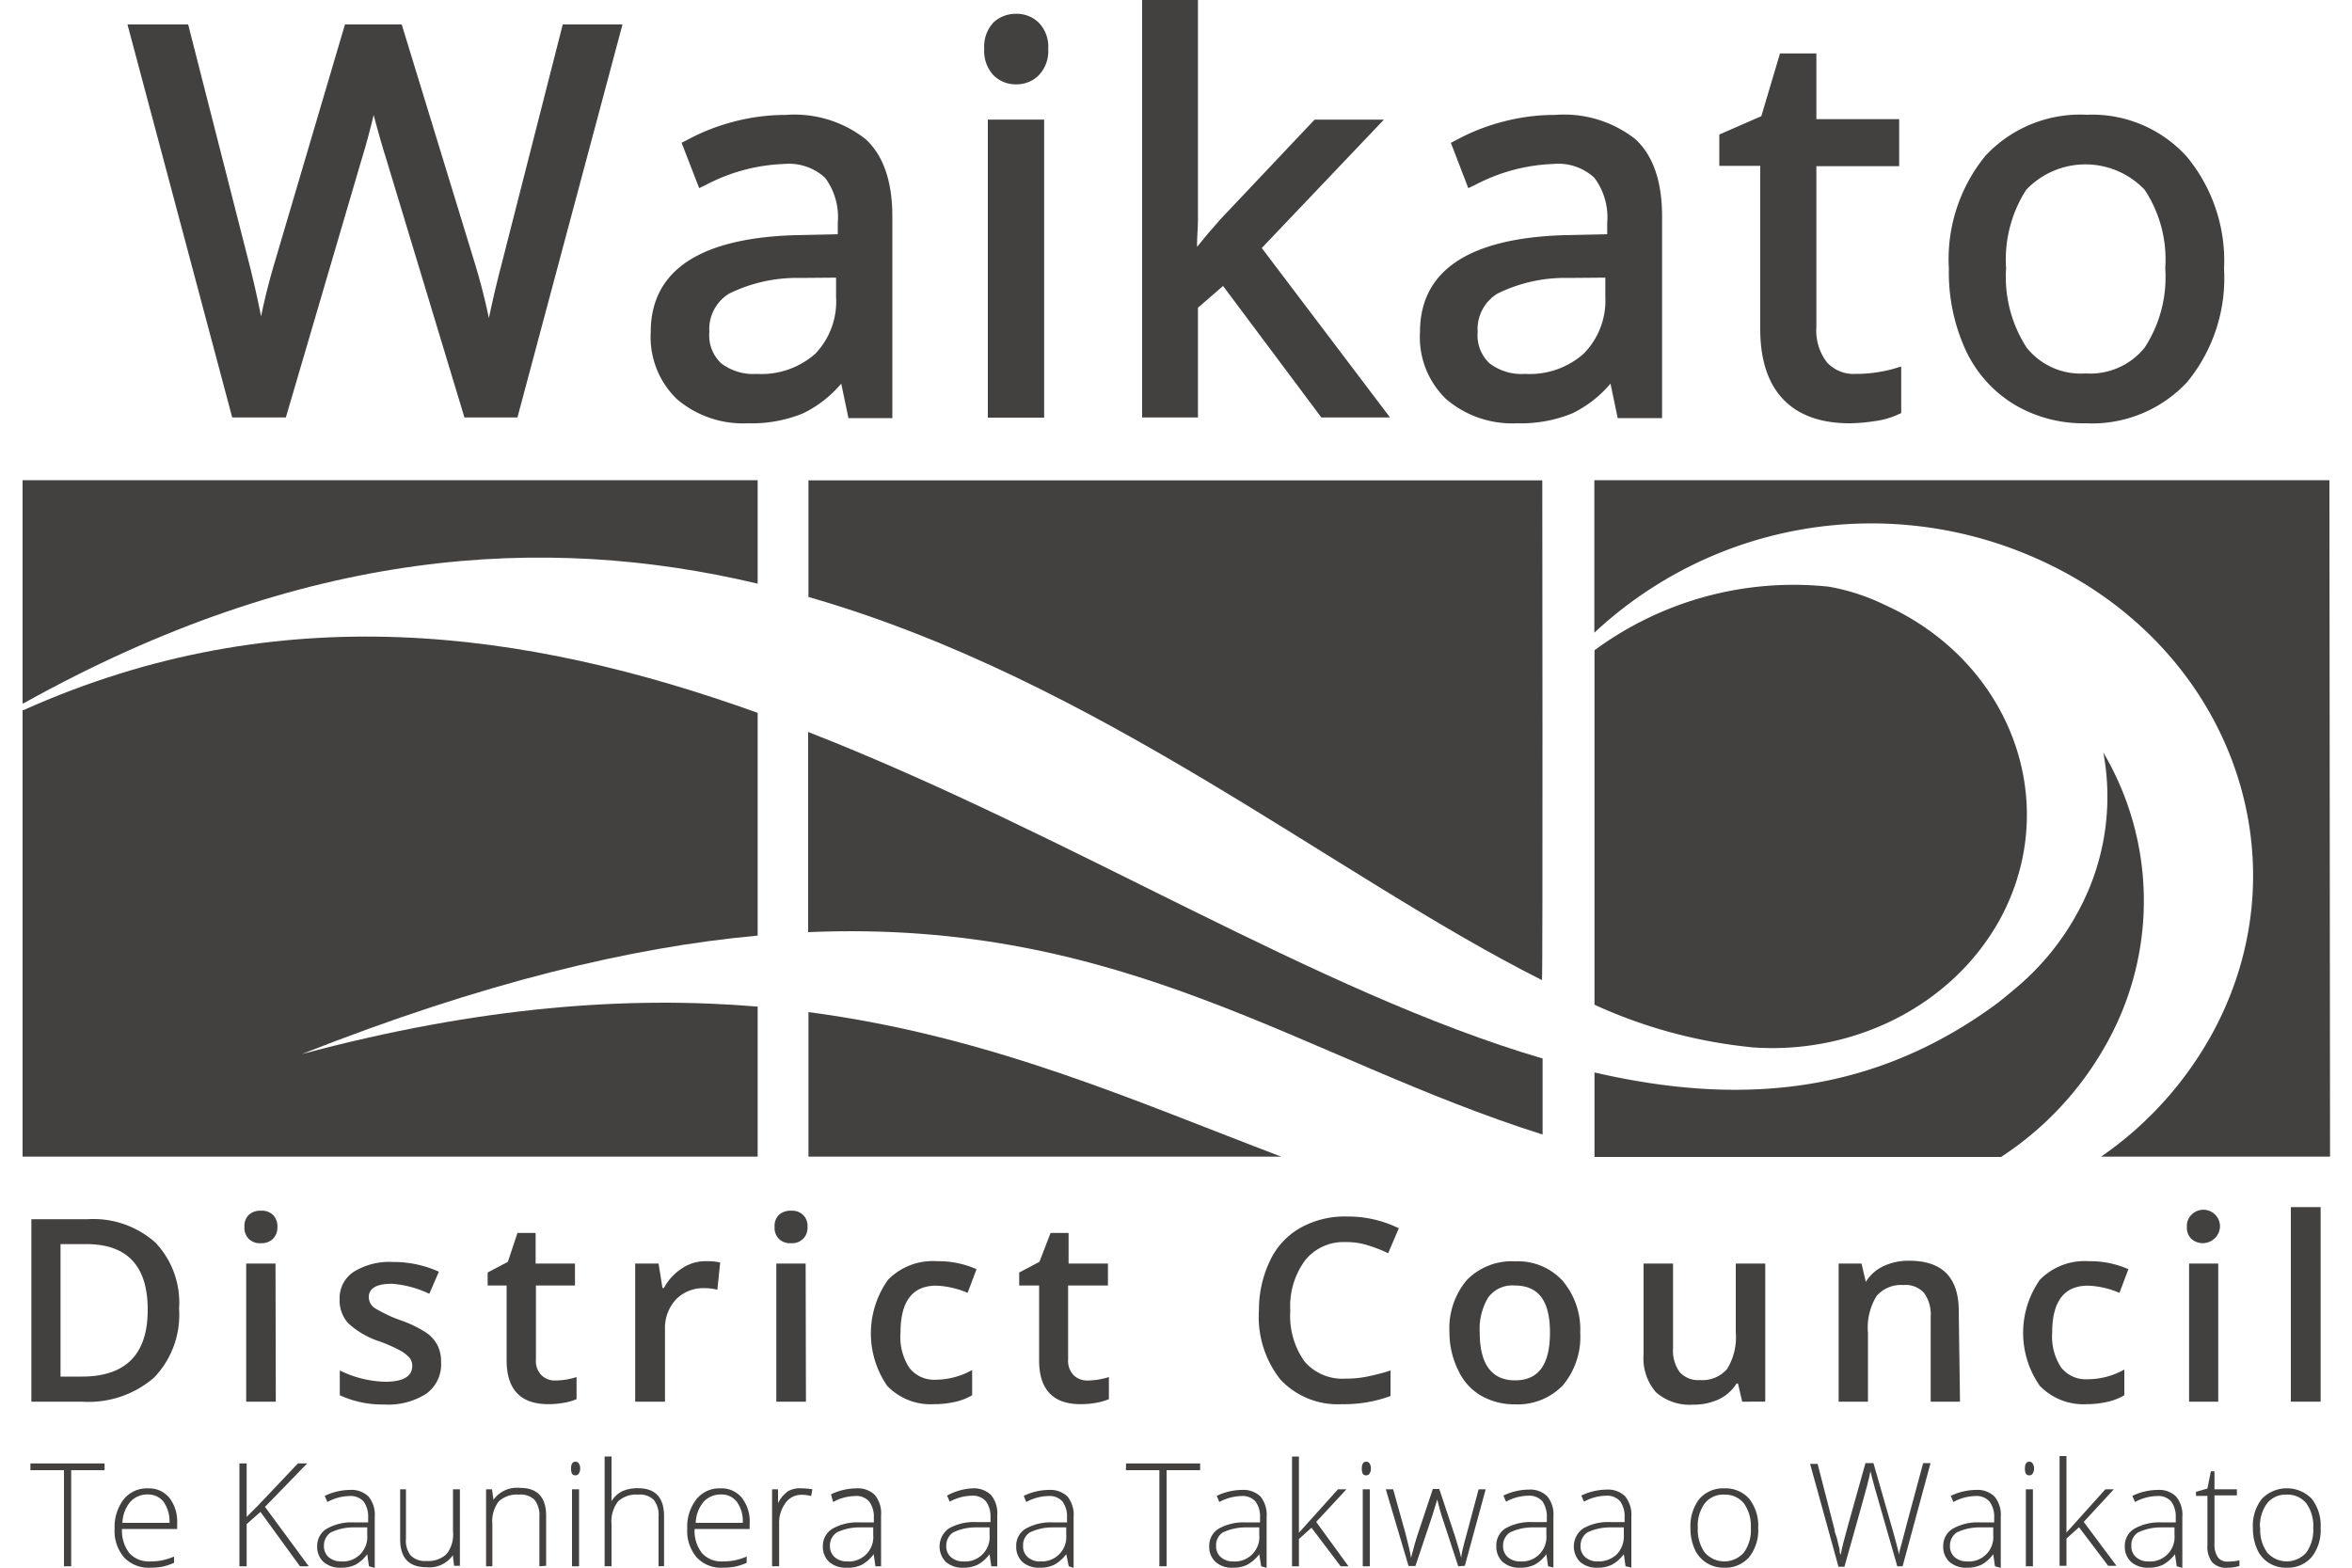 <svg xmlns="http://www.w3.org/2000/svg" viewBox="0 0 150 100"><defs><style>.cls-1{fill:#434140;}</style></defs><path class="cls-1" d="M48.32,37.23v-6.6H1.44V44.87l.05,0C19.3,34.94,34.71,34,48.32,37.23Z"></path><path class="cls-1" d="M19.24,67.24c11.56-4.56,21-6.82,29.08-7.56V45.47C33.45,40.13,17.78,38,1.49,45.3l-.05,0V73.78H48.32V64.21C40.1,63.52,30.67,64.18,19.24,67.24Z"></path><path class="cls-1" d="M98.36,30.64H51.56v7.44h0c18.49,5.31,33.56,17.8,46.78,24.44C98.4,62.54,98.36,30.64,98.36,30.64Z"></path><path class="cls-1" d="M120.17,38.57a13.34,13.34,0,0,0-3.56-1.15,21.4,21.4,0,0,0-14.92,4.06V64.09a31.48,31.48,0,0,0,10,2.71h-.06c6.48.52,12.94-2.6,16-8.31C131.54,51.09,128.2,42.18,120.17,38.57Z"></path><path class="cls-1" d="M134.52,66.25A18.61,18.61,0,0,0,134.14,48a15.31,15.31,0,0,1-1.57,10.08,16.58,16.58,0,0,1-4.07,5c-.37.32-1.06.87-1.06.87-8,5.94-16.57,6.58-25.75,4.46v5.39h25.93A20.5,20.5,0,0,0,134.52,66.25Z"></path><path class="cls-1" d="M98.38,67.52C84,63.3,68.31,53.25,51.54,46.69h0V59.46h0c20.22-.87,31.53,8.07,46.84,12.91h0V67.52Z"></path><path class="cls-1" d="M81.71,73.78h0c-9.31-3.53-18.53-7.69-30.15-9.22h0v9.22Z"></path><path class="cls-1" d="M148.56,30.63H101.68v9.73A25.88,25.88,0,0,1,130,35.68c12.1,5.43,17.12,18.86,11.22,30A22.92,22.92,0,0,1,134,73.78h14.6Z"></path><path class="cls-1" d="M32,16.81c-.33,1.26-.6,2.43-.82,3.48-.27-1.28-.58-2.47-.92-3.57L25.62,1.56H22l-4.43,15c-.36,1.19-.67,2.4-.92,3.62-.21-1.06-.46-2.19-.76-3.37L12,1.56H8.13l6.68,25.07h3.42l4.82-16.42c.31-1,.57-2,.79-2.91a.19.19,0,0,0,0,.07c.29,1.1.55,2,.78,2.73l5,16.53H33l6.7-25.07H35.89Z"></path><path class="cls-1" d="M50.11,7.33a13,13,0,0,0-3.31.43,13.16,13.16,0,0,0-3,1.18l-.33.17L44.59,12l.4-.19a11.55,11.55,0,0,1,5-1.35,3.41,3.41,0,0,1,2.63.88,4.21,4.21,0,0,1,.81,2.87v.73L50.71,15c-6.11.19-9.21,2.27-9.21,6.19a5.51,5.51,0,0,0,1.67,4.27A6.49,6.49,0,0,0,47.69,27a8.62,8.62,0,0,0,3.54-.64,7.45,7.45,0,0,0,2.42-1.89l.46,2.2h2.8V13.81c0-2.23-.57-3.89-1.7-4.93A7.34,7.34,0,0,0,50.11,7.33Zm3.21,10.38v1.21A4.82,4.82,0,0,1,52,22.56a5.18,5.18,0,0,1-3.74,1.29A3.37,3.37,0,0,1,46,23.18a2.43,2.43,0,0,1-.76-2,2.65,2.65,0,0,1,1.26-2.45,9.76,9.76,0,0,1,4.53-1Z"></path><rect class="cls-1" x="63" y="7.63" width="3.59" height="19.01"></rect><path class="cls-1" d="M64.81.88a2.08,2.08,0,0,0-1.45.55,2.25,2.25,0,0,0-.59,1.69,2.26,2.26,0,0,0,.59,1.68,2,2,0,0,0,1.45.58,2,2,0,0,0,1.43-.57,2.22,2.22,0,0,0,.61-1.69,2.18,2.18,0,0,0-.61-1.68A2,2,0,0,0,64.81.88Z"></path><path class="cls-1" d="M88.26,7.63H83.84l-6,6.35q-.89,1-1.5,1.77c0-.7.06-1.24.06-1.66V0H72.84V26.63H76.4v-7L78,18.24l6.27,8.39h4.38L80.47,15.82Z"></path><path class="cls-1" d="M99.17,7.33a12.91,12.91,0,0,0-3.31.43,13.16,13.16,0,0,0-3,1.18l-.33.17L93.64,12l.41-.19a11.55,11.55,0,0,1,5-1.35,3.38,3.38,0,0,1,2.63.88,4.2,4.2,0,0,1,.82,2.87v.73L99.77,15c-6.11.19-9.21,2.27-9.21,6.19a5.48,5.48,0,0,0,1.67,4.27A6.49,6.49,0,0,0,96.75,27a8.62,8.62,0,0,0,3.54-.64,7.45,7.45,0,0,0,2.42-1.89l.46,2.2H106V13.81c0-2.23-.57-3.89-1.7-4.93A7.36,7.36,0,0,0,99.17,7.33Zm3.21,10.38v1.21A4.82,4.82,0,0,1,101,22.56a5.18,5.18,0,0,1-3.74,1.29A3.37,3.37,0,0,1,95,23.18a2.43,2.43,0,0,1-.76-2,2.65,2.65,0,0,1,1.26-2.45,9.71,9.71,0,0,1,4.52-1Z"></path><path class="cls-1" d="M119.69,23.75a8.41,8.41,0,0,1-1.35.1,2.31,2.31,0,0,1-1.82-.73,3.31,3.31,0,0,1-.68-2.25V10.6h5.28v-3h-5.28V3.41h-2.32l-1.19,4-2.68,1.17v2h2.61V21c0,3.91,2,6,5.69,6a11.21,11.21,0,0,0,1.63-.14,5.23,5.23,0,0,0,1.43-.4l.24-.11V23.38l-.54.16A8.79,8.79,0,0,1,119.69,23.75Z"></path><path class="cls-1" d="M139.47,10a8.13,8.13,0,0,0-6.38-2.68,8.26,8.26,0,0,0-6.47,2.62,10.43,10.43,0,0,0-2.33,7.2,11.91,11.91,0,0,0,1.07,5.19,8,8,0,0,0,3.08,3.46A8.6,8.6,0,0,0,133,27a8.29,8.29,0,0,0,6.49-2.63,10.46,10.46,0,0,0,2.35-7.22A10.43,10.43,0,0,0,139.47,10ZM133,23.82a4.4,4.4,0,0,1-3.76-1.66,8.3,8.3,0,0,1-1.3-5.05,8.23,8.23,0,0,1,1.28-5,5.21,5.21,0,0,1,7.56,0,8.07,8.07,0,0,1,1.31,5,8.24,8.24,0,0,1-1.31,5.06A4.46,4.46,0,0,1,133,23.82Z"></path><path class="cls-1" d="M4.54,99.91H4.08V93.78H1.94v-.43H6.67v.43H4.54Z"></path><path class="cls-1" d="M9.57,100a2.13,2.13,0,0,1-1.66-.66,2.59,2.59,0,0,1-.6-1.83,2.88,2.88,0,0,1,.58-1.87,1.89,1.89,0,0,1,1.55-.7,1.68,1.68,0,0,1,1.36.6,2.48,2.48,0,0,1,.5,1.63v.36H7.78a2.34,2.34,0,0,0,.47,1.54,1.67,1.67,0,0,0,1.32.53,3.91,3.91,0,0,0,.73-.06,4.36,4.36,0,0,0,.8-.25v.4a4,4,0,0,1-.76.25A4.54,4.54,0,0,1,9.57,100Zm-.13-4.67a1.46,1.46,0,0,0-1.13.47,2.16,2.16,0,0,0-.5,1.34h3a2.17,2.17,0,0,0-.37-1.33A1.23,1.23,0,0,0,9.44,95.33Z"></path><path class="cls-1" d="M19.69,99.91h-.56l-2.52-3.47-.88.78v2.69h-.46V93.35h.46v3.41l.73-.73L19,93.35h.59l-2.69,2.77Z"></path><path class="cls-1" d="M23.53,99.91l-.11-.77h0a2.3,2.3,0,0,1-.75.67,2,2,0,0,1-.92.19,1.58,1.58,0,0,1-1.12-.37,1.29,1.29,0,0,1-.4-1,1.27,1.27,0,0,1,.6-1.11,3.2,3.2,0,0,1,1.72-.41l.93,0v-.32a1.69,1.69,0,0,0-.28-1,1.11,1.11,0,0,0-.92-.36,3,3,0,0,0-1.4.38l-.17-.39a3.78,3.78,0,0,1,1.59-.38,1.56,1.56,0,0,1,1.2.42,1.82,1.82,0,0,1,.4,1.3v3.25Zm-1.79-.31a1.56,1.56,0,0,0,1.68-1.69v-.48l-.85,0a3.33,3.33,0,0,0-1.47.32,1,1,0,0,0-.44.85.93.93,0,0,0,.28.71A1.17,1.17,0,0,0,21.74,99.6Z"></path><path class="cls-1" d="M25.89,95v3.16a1.52,1.52,0,0,0,.31,1.07,1.27,1.27,0,0,0,1,.34,1.68,1.68,0,0,0,1.28-.44,2,2,0,0,0,.41-1.44V95h.44v4.88h-.37l-.08-.67h0a1.83,1.83,0,0,1-1.69.76c-1.11,0-1.67-.59-1.67-1.78V95Z"></path><path class="cls-1" d="M34.4,99.91V96.75a1.6,1.6,0,0,0-.31-1.08,1.27,1.27,0,0,0-1-.33,1.69,1.69,0,0,0-1.29.44,2.1,2.1,0,0,0-.4,1.44v2.69H31V95h.38l.09.67h0a1.84,1.84,0,0,1,1.7-.76c1.1,0,1.66.59,1.66,1.78v3.19Z"></path><path class="cls-1" d="M36.42,93.67c0-.28.09-.43.28-.43a.25.25,0,0,1,.22.12.54.54,0,0,1,.08.31.58.58,0,0,1-.08.32.25.25,0,0,1-.22.12C36.51,94.11,36.42,94,36.42,93.67Zm.51,6.24h-.45V95h.45Z"></path><path class="cls-1" d="M42,99.91V96.75a1.55,1.55,0,0,0-.31-1.08,1.27,1.27,0,0,0-1-.33,1.67,1.67,0,0,0-1.28.44,2.1,2.1,0,0,0-.41,1.44v2.69h-.44v-7h.44v2.23l0,.62h0a1.69,1.69,0,0,1,.69-.64,2.45,2.45,0,0,1,1-.19c1.1,0,1.66.59,1.66,1.78v3.19Z"></path><path class="cls-1" d="M46.08,100a2.1,2.1,0,0,1-1.65-.66,2.59,2.59,0,0,1-.6-1.83,2.83,2.83,0,0,1,.58-1.87,1.87,1.87,0,0,1,1.54-.7,1.66,1.66,0,0,1,1.36.6,2.43,2.43,0,0,1,.5,1.63v.36H44.3a2.29,2.29,0,0,0,.47,1.54,1.64,1.64,0,0,0,1.31.53,4,4,0,0,0,.74-.06,4.36,4.36,0,0,0,.8-.25v.4a4.19,4.19,0,0,1-.76.25A4.67,4.67,0,0,1,46.08,100ZM46,95.33a1.47,1.47,0,0,0-1.13.47,2.22,2.22,0,0,0-.5,1.34h3A2.1,2.1,0,0,0,47,95.81,1.2,1.2,0,0,0,46,95.33Z"></path><path class="cls-1" d="M51.15,94.94a4,4,0,0,1,.66.06l-.08.43a2.29,2.29,0,0,0-.64-.08,1.24,1.24,0,0,0-1,.53,2.13,2.13,0,0,0-.4,1.34v2.69h-.45V95h.38l0,.88h0a2.09,2.09,0,0,1,.64-.76A1.55,1.55,0,0,1,51.15,94.94Z"></path><path class="cls-1" d="M55.83,99.91l-.11-.77h0a2.4,2.4,0,0,1-.75.67A2,2,0,0,1,54,100a1.58,1.58,0,0,1-1.12-.37,1.29,1.29,0,0,1-.4-1,1.27,1.27,0,0,1,.6-1.11,3.2,3.2,0,0,1,1.72-.41l.93,0v-.32a1.62,1.62,0,0,0-.29-1,1.07,1.07,0,0,0-.91-.36,3,3,0,0,0-1.4.38L53,95.32a3.78,3.78,0,0,1,1.59-.38,1.56,1.56,0,0,1,1.2.42,1.82,1.82,0,0,1,.4,1.3v3.25ZM54,99.6a1.56,1.56,0,0,0,1.69-1.69v-.48l-.85,0a3.33,3.33,0,0,0-1.47.32,1,1,0,0,0-.44.85.93.93,0,0,0,.28.71A1.14,1.14,0,0,0,54,99.6Z"></path><path class="cls-1" d="M63.22,99.91l-.11-.77h0a2.32,2.32,0,0,1-.76.67,2,2,0,0,1-.91.19,1.58,1.58,0,0,1-1.12-.37,1.41,1.41,0,0,1,.19-2.13,3.24,3.24,0,0,1,1.73-.41l.93,0v-.32a1.62,1.62,0,0,0-.29-1,1.09,1.09,0,0,0-.91-.36,3,3,0,0,0-1.4.38l-.17-.39A3.74,3.74,0,0,1,62,94.94a1.58,1.58,0,0,1,1.2.42,1.82,1.82,0,0,1,.4,1.3v3.25Zm-1.8-.31a1.56,1.56,0,0,0,1.69-1.69v-.48l-.86,0a3.32,3.32,0,0,0-1.46.32,1,1,0,0,0-.44.85.89.89,0,0,0,.28.71A1.14,1.14,0,0,0,61.42,99.6Z"></path><path class="cls-1" d="M68.16,99.91,68,99.14h0a2.43,2.43,0,0,1-.76.67,2,2,0,0,1-.92.19,1.58,1.58,0,0,1-1.12-.37,1.32,1.32,0,0,1-.39-1,1.26,1.26,0,0,1,.59-1.11,3.23,3.23,0,0,1,1.72-.41l.93,0v-.32a1.63,1.63,0,0,0-.28-1,1.09,1.09,0,0,0-.91-.36,3.08,3.08,0,0,0-1.41.38l-.16-.39a3.7,3.7,0,0,1,1.58-.38,1.6,1.6,0,0,1,1.21.42,1.87,1.87,0,0,1,.39,1.3v3.25Zm-1.8-.31A1.56,1.56,0,0,0,68,97.91v-.48l-.85,0a3.37,3.37,0,0,0-1.47.32.94.94,0,0,0-.43.85.89.89,0,0,0,.28.71A1.12,1.12,0,0,0,66.36,99.6Z"></path><path class="cls-1" d="M74.4,99.91h-.46V93.78H71.81v-.43h4.73v.43H74.4Z"></path><path class="cls-1" d="M80.43,99.91l-.12-.77h0a2.43,2.43,0,0,1-.76.67,2,2,0,0,1-.92.19,1.54,1.54,0,0,1-1.11-.37,1.29,1.29,0,0,1-.4-1,1.26,1.26,0,0,1,.59-1.11,3.23,3.23,0,0,1,1.72-.41l.93,0v-.32a1.63,1.63,0,0,0-.28-1,1.09,1.09,0,0,0-.91-.36,3.11,3.11,0,0,0-1.41.38l-.16-.39a3.71,3.71,0,0,1,1.59-.38,1.59,1.59,0,0,1,1.2.42,1.87,1.87,0,0,1,.39,1.3v3.25Zm-1.8-.31a1.56,1.56,0,0,0,1.68-1.69v-.48l-.85,0a3.41,3.41,0,0,0-1.47.32.94.94,0,0,0-.43.85.89.89,0,0,0,.28.71A1.12,1.12,0,0,0,78.63,99.6Z"></path><path class="cls-1" d="M82.84,97.77,85.33,95h.54l-1.93,2.08L86,99.91H85.5l-1.86-2.46-.8.72v1.74H82.4v-7h.44v3.51l0,1.34Z"></path><path class="cls-1" d="M86.85,93.67c0-.28.09-.43.28-.43a.24.24,0,0,1,.22.12.54.54,0,0,1,.08.31.58.58,0,0,1-.08.32.24.24,0,0,1-.22.12C86.94,94.11,86.85,94,86.85,93.67Zm.51,6.24h-.45V95h.45Z"></path><path class="cls-1" d="M93,99.91l-1.07-3.26c-.07-.23-.16-.55-.27-1h0l-.1.33-.2.66-1.09,3.25h-.44L88.38,95h.47l.79,2.83c.18.7.3,1.21.35,1.54h0c.18-.7.31-1.16.39-1.39l1-3h.41l1,3c.22.7.35,1.17.4,1.39h0q0-.28.36-1.56L94.3,95h.45l-1.33,4.88Z"></path><path class="cls-1" d="M98.73,99.91l-.11-.77h0a2.3,2.3,0,0,1-.75.67,2,2,0,0,1-.92.19,1.58,1.58,0,0,1-1.12-.37,1.32,1.32,0,0,1-.4-1A1.27,1.27,0,0,1,96,97.5a3.23,3.23,0,0,1,1.72-.41l.93,0v-.32a1.69,1.69,0,0,0-.28-1,1.11,1.11,0,0,0-.92-.36,3,3,0,0,0-1.4.38l-.17-.39a3.78,3.78,0,0,1,1.59-.38,1.56,1.56,0,0,1,1.2.42,1.82,1.82,0,0,1,.4,1.3v3.25Zm-1.79-.31a1.56,1.56,0,0,0,1.68-1.69v-.48l-.85,0a3.33,3.33,0,0,0-1.47.32,1,1,0,0,0-.44.85.93.93,0,0,0,.28.71A1.17,1.17,0,0,0,96.94,99.6Z"></path><path class="cls-1" d="M103.67,99.91l-.11-.77h0a2.32,2.32,0,0,1-.76.67,2,2,0,0,1-.91.19,1.58,1.58,0,0,1-1.12-.37,1.41,1.41,0,0,1,.19-2.13,3.24,3.24,0,0,1,1.73-.41l.92,0v-.32a1.63,1.63,0,0,0-.28-1,1.09,1.09,0,0,0-.91-.36,3,3,0,0,0-1.4.38l-.17-.39a3.78,3.78,0,0,1,1.59-.38,1.58,1.58,0,0,1,1.2.42,1.87,1.87,0,0,1,.4,1.3v3.25Zm-1.8-.31a1.7,1.7,0,0,0,1.24-.45,1.67,1.67,0,0,0,.45-1.24v-.48l-.86,0a3.32,3.32,0,0,0-1.46.32,1,1,0,0,0-.44.85.89.89,0,0,0,.28.71A1.14,1.14,0,0,0,101.87,99.6Z"></path><path class="cls-1" d="M112.13,97.46a2.76,2.76,0,0,1-.58,1.87,2,2,0,0,1-1.6.67,2,2,0,0,1-1.88-1.2,3.27,3.27,0,0,1-.26-1.34,2.8,2.8,0,0,1,.58-1.86,2,2,0,0,1,1.59-.66,2,2,0,0,1,1.58.67A2.78,2.78,0,0,1,112.13,97.46Zm-3.85,0a2.51,2.51,0,0,0,.44,1.57,1.66,1.66,0,0,0,2.5,0,2.44,2.44,0,0,0,.44-1.57,2.47,2.47,0,0,0-.44-1.56,1.53,1.53,0,0,0-1.26-.56,1.48,1.48,0,0,0-1.24.56A2.4,2.4,0,0,0,108.28,97.46Z"></path><path class="cls-1" d="M121.34,99.91H121l-1.45-5.06c-.11-.42-.21-.76-.26-1q-.08.39-.21.9t-1.45,5.19h-.38l-1.81-6.56h.48L117,97.58c0,.17.09.32.13.47s.07.28.1.41l.09.37c0,.12,0,.23.07.35.07-.4.22-1,.46-1.85l1.12-4h.51l1.31,4.57c.15.52.26,1,.33,1.27,0-.21.09-.44.15-.68s.52-2,1.38-5.16h.47Z"></path><path class="cls-1" d="M127.23,99.91l-.11-.77h0a2.3,2.3,0,0,1-.75.67,2,2,0,0,1-.92.19,1.58,1.58,0,0,1-1.12-.37,1.29,1.29,0,0,1-.4-1,1.27,1.27,0,0,1,.6-1.11,3.2,3.2,0,0,1,1.72-.41l.93,0v-.32a1.62,1.62,0,0,0-.29-1,1.09,1.09,0,0,0-.91-.36,3,3,0,0,0-1.4.38l-.17-.39a3.78,3.78,0,0,1,1.59-.38,1.56,1.56,0,0,1,1.2.42,1.82,1.82,0,0,1,.4,1.3v3.25Zm-1.8-.31a1.56,1.56,0,0,0,1.69-1.69v-.48l-.85,0a3.33,3.33,0,0,0-1.47.32,1,1,0,0,0-.44.85.93.93,0,0,0,.28.71A1.14,1.14,0,0,0,125.43,99.6Z"></path><path class="cls-1" d="M129.14,93.67c0-.28.09-.43.28-.43a.24.24,0,0,1,.22.12.54.54,0,0,1,.08.31.58.58,0,0,1-.08.32.24.24,0,0,1-.22.12C129.23,94.11,129.14,94,129.14,93.67Zm.51,6.24h-.45V95h.45Z"></path><path class="cls-1" d="M131.78,97.77,134.27,95h.54l-1.92,2.08,2.09,2.8h-.53l-1.86-2.46-.8.72v1.74h-.44v-7h.44v3.51l0,1.34Z"></path><path class="cls-1" d="M138.82,99.91l-.11-.77h0a2.43,2.43,0,0,1-.76.67,2,2,0,0,1-.92.19,1.58,1.58,0,0,1-1.12-.37,1.32,1.32,0,0,1-.4-1,1.27,1.27,0,0,1,.6-1.11,3.23,3.23,0,0,1,1.72-.41l.93,0v-.32a1.63,1.63,0,0,0-.28-1,1.09,1.09,0,0,0-.91-.36,3.08,3.08,0,0,0-1.41.38l-.17-.39a3.78,3.78,0,0,1,1.6-.38,1.55,1.55,0,0,1,1.19.42,1.82,1.82,0,0,1,.4,1.3v3.25ZM137,99.6a1.56,1.56,0,0,0,1.68-1.69v-.48l-.85,0a3.37,3.37,0,0,0-1.47.32.94.94,0,0,0-.43.85.89.89,0,0,0,.28.71A1.12,1.12,0,0,0,137,99.6Z"></path><path class="cls-1" d="M142.08,99.61a3.16,3.16,0,0,0,.74-.08v.36a2.35,2.35,0,0,1-.74.11,1.2,1.2,0,0,1-1-.35,1.62,1.62,0,0,1-.3-1.08V95.42h-.73v-.26l.73-.21.22-1.1h.23V95h1.43v.39h-1.43v3.09a1.43,1.43,0,0,0,.2.83A.7.7,0,0,0,142.08,99.61Z"></path><path class="cls-1" d="M148,97.46a2.76,2.76,0,0,1-.58,1.87,2,2,0,0,1-1.6.67,2,2,0,0,1-1.13-.31,1.94,1.94,0,0,1-.75-.89,3.27,3.27,0,0,1-.26-1.34,2.74,2.74,0,0,1,.58-1.86,2.22,2.22,0,0,1,3.17,0A2.78,2.78,0,0,1,148,97.46Zm-3.85,0a2.44,2.44,0,0,0,.44,1.57,1.66,1.66,0,0,0,2.5,0,2.51,2.51,0,0,0,.44-1.57,2.47,2.47,0,0,0-.44-1.56,1.53,1.53,0,0,0-1.26-.56,1.51,1.51,0,0,0-1.25.56A2.46,2.46,0,0,0,144.13,97.46Z"></path><path class="cls-1" d="M11.42,83.48a5.77,5.77,0,0,1-1.6,4.4,6.4,6.4,0,0,1-4.61,1.53H2V77.77h3.6a5.94,5.94,0,0,1,4.32,1.5A5.57,5.57,0,0,1,11.42,83.48Zm-2,.06c0-2.78-1.3-4.18-3.91-4.18H3.86v8.45H5.21Q9.43,87.81,9.42,83.54Z"></path><path class="cls-1" d="M15.59,78.27a1,1,0,0,1,.27-.77,1.08,1.08,0,0,1,.79-.27,1,1,0,0,1,.76.27,1,1,0,0,1,.28.77,1,1,0,0,1-.28.75,1,1,0,0,1-.76.28,1,1,0,0,1-.79-.28A1,1,0,0,1,15.59,78.27Zm2,11.14H15.7V80.6h1.87Z"></path><path class="cls-1" d="M28.13,86.9a2.3,2.3,0,0,1-.94,2,4.49,4.49,0,0,1-2.69.69A6.49,6.49,0,0,1,21.67,89V87.42a6.94,6.94,0,0,0,2.89.72c1.16,0,1.73-.35,1.73-1a.78.78,0,0,0-.19-.55,2.33,2.33,0,0,0-.63-.47,10.34,10.34,0,0,0-1.22-.54,5.41,5.41,0,0,1-2.05-1.18,2.17,2.17,0,0,1-.54-1.53,2,2,0,0,1,.91-1.75,4.3,4.3,0,0,1,2.48-.62,7,7,0,0,1,2.94.62l-.61,1.41A6.6,6.6,0,0,0,25,81.89c-1,0-1.48.29-1.48.85a.84.84,0,0,0,.38.7,9.06,9.06,0,0,0,1.68.79,7.35,7.35,0,0,1,1.59.77,2.23,2.23,0,0,1,.73.81A2.31,2.31,0,0,1,28.13,86.9Z"></path><path class="cls-1" d="M35.41,88.06a4.6,4.6,0,0,0,1.36-.22v1.41a3.54,3.54,0,0,1-.8.23,5.5,5.5,0,0,1-1,.09c-1.77,0-2.66-.94-2.66-2.8V82H31.1v-.83l1.29-.68L33,78.65h1.16V80.6h2.51V82H34.18v4.71a1.29,1.29,0,0,0,.34,1A1.21,1.21,0,0,0,35.41,88.06Z"></path><path class="cls-1" d="M45,80.45a4,4,0,0,1,.93.08l-.18,1.74a3.25,3.25,0,0,0-.83-.1,2.43,2.43,0,0,0-1.82.73,2.68,2.68,0,0,0-.69,1.91v4.6H40.51V80.6H42l.25,1.56h.09a3.39,3.39,0,0,1,1.15-1.25A2.66,2.66,0,0,1,45,80.45Z"></path><path class="cls-1" d="M49.4,78.27a1,1,0,0,1,.27-.77,1.08,1.08,0,0,1,.79-.27,1,1,0,0,1,.76.27,1,1,0,0,1,.28.77,1,1,0,0,1-.28.75,1,1,0,0,1-.76.28,1,1,0,0,1-.79-.28A1,1,0,0,1,49.4,78.27Zm2,11.14H49.51V80.6h1.87Z"></path><path class="cls-1" d="M59.58,89.57a3.84,3.84,0,0,1-3-1.17,5.9,5.9,0,0,1,.05-6.76,4,4,0,0,1,3.14-1.19,6,6,0,0,1,2.51.51l-.57,1.51a5.59,5.59,0,0,0-2-.46q-2.28,0-2.28,3A3.59,3.59,0,0,0,58,87.26a2,2,0,0,0,1.66.75A4.82,4.82,0,0,0,62,87.39V89a3.79,3.79,0,0,1-1.07.42A6.1,6.1,0,0,1,59.58,89.57Z"></path><path class="cls-1" d="M69.35,88.06a4.67,4.67,0,0,0,1.37-.22v1.41a3.7,3.7,0,0,1-.8.23,5.69,5.69,0,0,1-1,.09c-1.77,0-2.65-.94-2.65-2.8V82H65v-.83l1.29-.68L67,78.65h1.15V80.6h2.51V82H68.12v4.71a1.33,1.33,0,0,0,.34,1A1.24,1.24,0,0,0,69.35,88.06Z"></path><path class="cls-1" d="M85.81,79.23a3.14,3.14,0,0,0-2.58,1.17,4.93,4.93,0,0,0-.94,3.21,5,5,0,0,0,.91,3.24,3.18,3.18,0,0,0,2.61,1.09,6.74,6.74,0,0,0,1.43-.14c.47-.1,1-.23,1.44-.38v1.63a8.58,8.58,0,0,1-3.1.52A5,5,0,0,1,81.66,88a6.44,6.44,0,0,1-1.37-4.43A7.23,7.23,0,0,1,81,80.41a4.67,4.67,0,0,1,1.92-2.08,5.78,5.78,0,0,1,3-.73,7.32,7.32,0,0,1,3.29.75l-.68,1.59a9.28,9.28,0,0,0-1.25-.49A4.53,4.53,0,0,0,85.81,79.23Z"></path><path class="cls-1" d="M100.78,85a4.81,4.81,0,0,1-1.11,3.37,4,4,0,0,1-3.08,1.21A4.24,4.24,0,0,1,94.41,89,3.6,3.6,0,0,1,93,87.41,5.42,5.42,0,0,1,92.44,85a4.77,4.77,0,0,1,1.1-3.34,4,4,0,0,1,3.1-1.2,3.86,3.86,0,0,1,3,1.22A4.8,4.8,0,0,1,100.78,85Zm-6.41,0c0,2,.75,3.05,2.25,3.05s2.23-1,2.23-3.05-.75-3-2.25-3a1.9,1.9,0,0,0-1.7.78A3.93,3.93,0,0,0,94.37,85Z"></path><path class="cls-1" d="M111.11,89.41l-.27-1.16h-.09a2.7,2.7,0,0,1-1.11,1,3.77,3.77,0,0,1-1.65.35,3.25,3.25,0,0,1-2.39-.8,3.31,3.31,0,0,1-.78-2.41V80.6h1.88V86a2.34,2.34,0,0,0,.42,1.52,1.57,1.57,0,0,0,1.3.51,2.07,2.07,0,0,0,1.73-.71A3.86,3.86,0,0,0,110.7,85V80.6h1.88v8.81Z"></path><path class="cls-1" d="M125,89.41h-1.87V84a2.32,2.32,0,0,0-.42-1.52,1.56,1.56,0,0,0-1.3-.51,2.07,2.07,0,0,0-1.73.7,3.85,3.85,0,0,0-.55,2.35v4.39h-1.87V80.6h1.46l.27,1.16H119a2.62,2.62,0,0,1,1.13-1,3.78,3.78,0,0,1,1.63-.34q3.17,0,3.16,3.22Z"></path><path class="cls-1" d="M133.09,89.57a3.87,3.87,0,0,1-3-1.17,5.9,5.9,0,0,1,0-6.76,4,4,0,0,1,3.14-1.19,6,6,0,0,1,2.51.51l-.57,1.51a5.59,5.59,0,0,0-2-.46c-1.53,0-2.29,1-2.29,3a3.59,3.59,0,0,0,.57,2.22,2,2,0,0,0,1.67.75,4.81,4.81,0,0,0,2.36-.62V89a3.67,3.67,0,0,1-1.07.42A6.1,6.1,0,0,1,133.09,89.57Z"></path><path class="cls-1" d="M139.47,78.27a1,1,0,0,1,.28-.77,1.06,1.06,0,0,1,1.83.77,1.1,1.1,0,0,1-1.83.75A1,1,0,0,1,139.47,78.27Zm2,11.14h-1.86V80.6h1.86Z"></path><path class="cls-1" d="M148,89.41H146.1V77H148Z"></path></svg>
